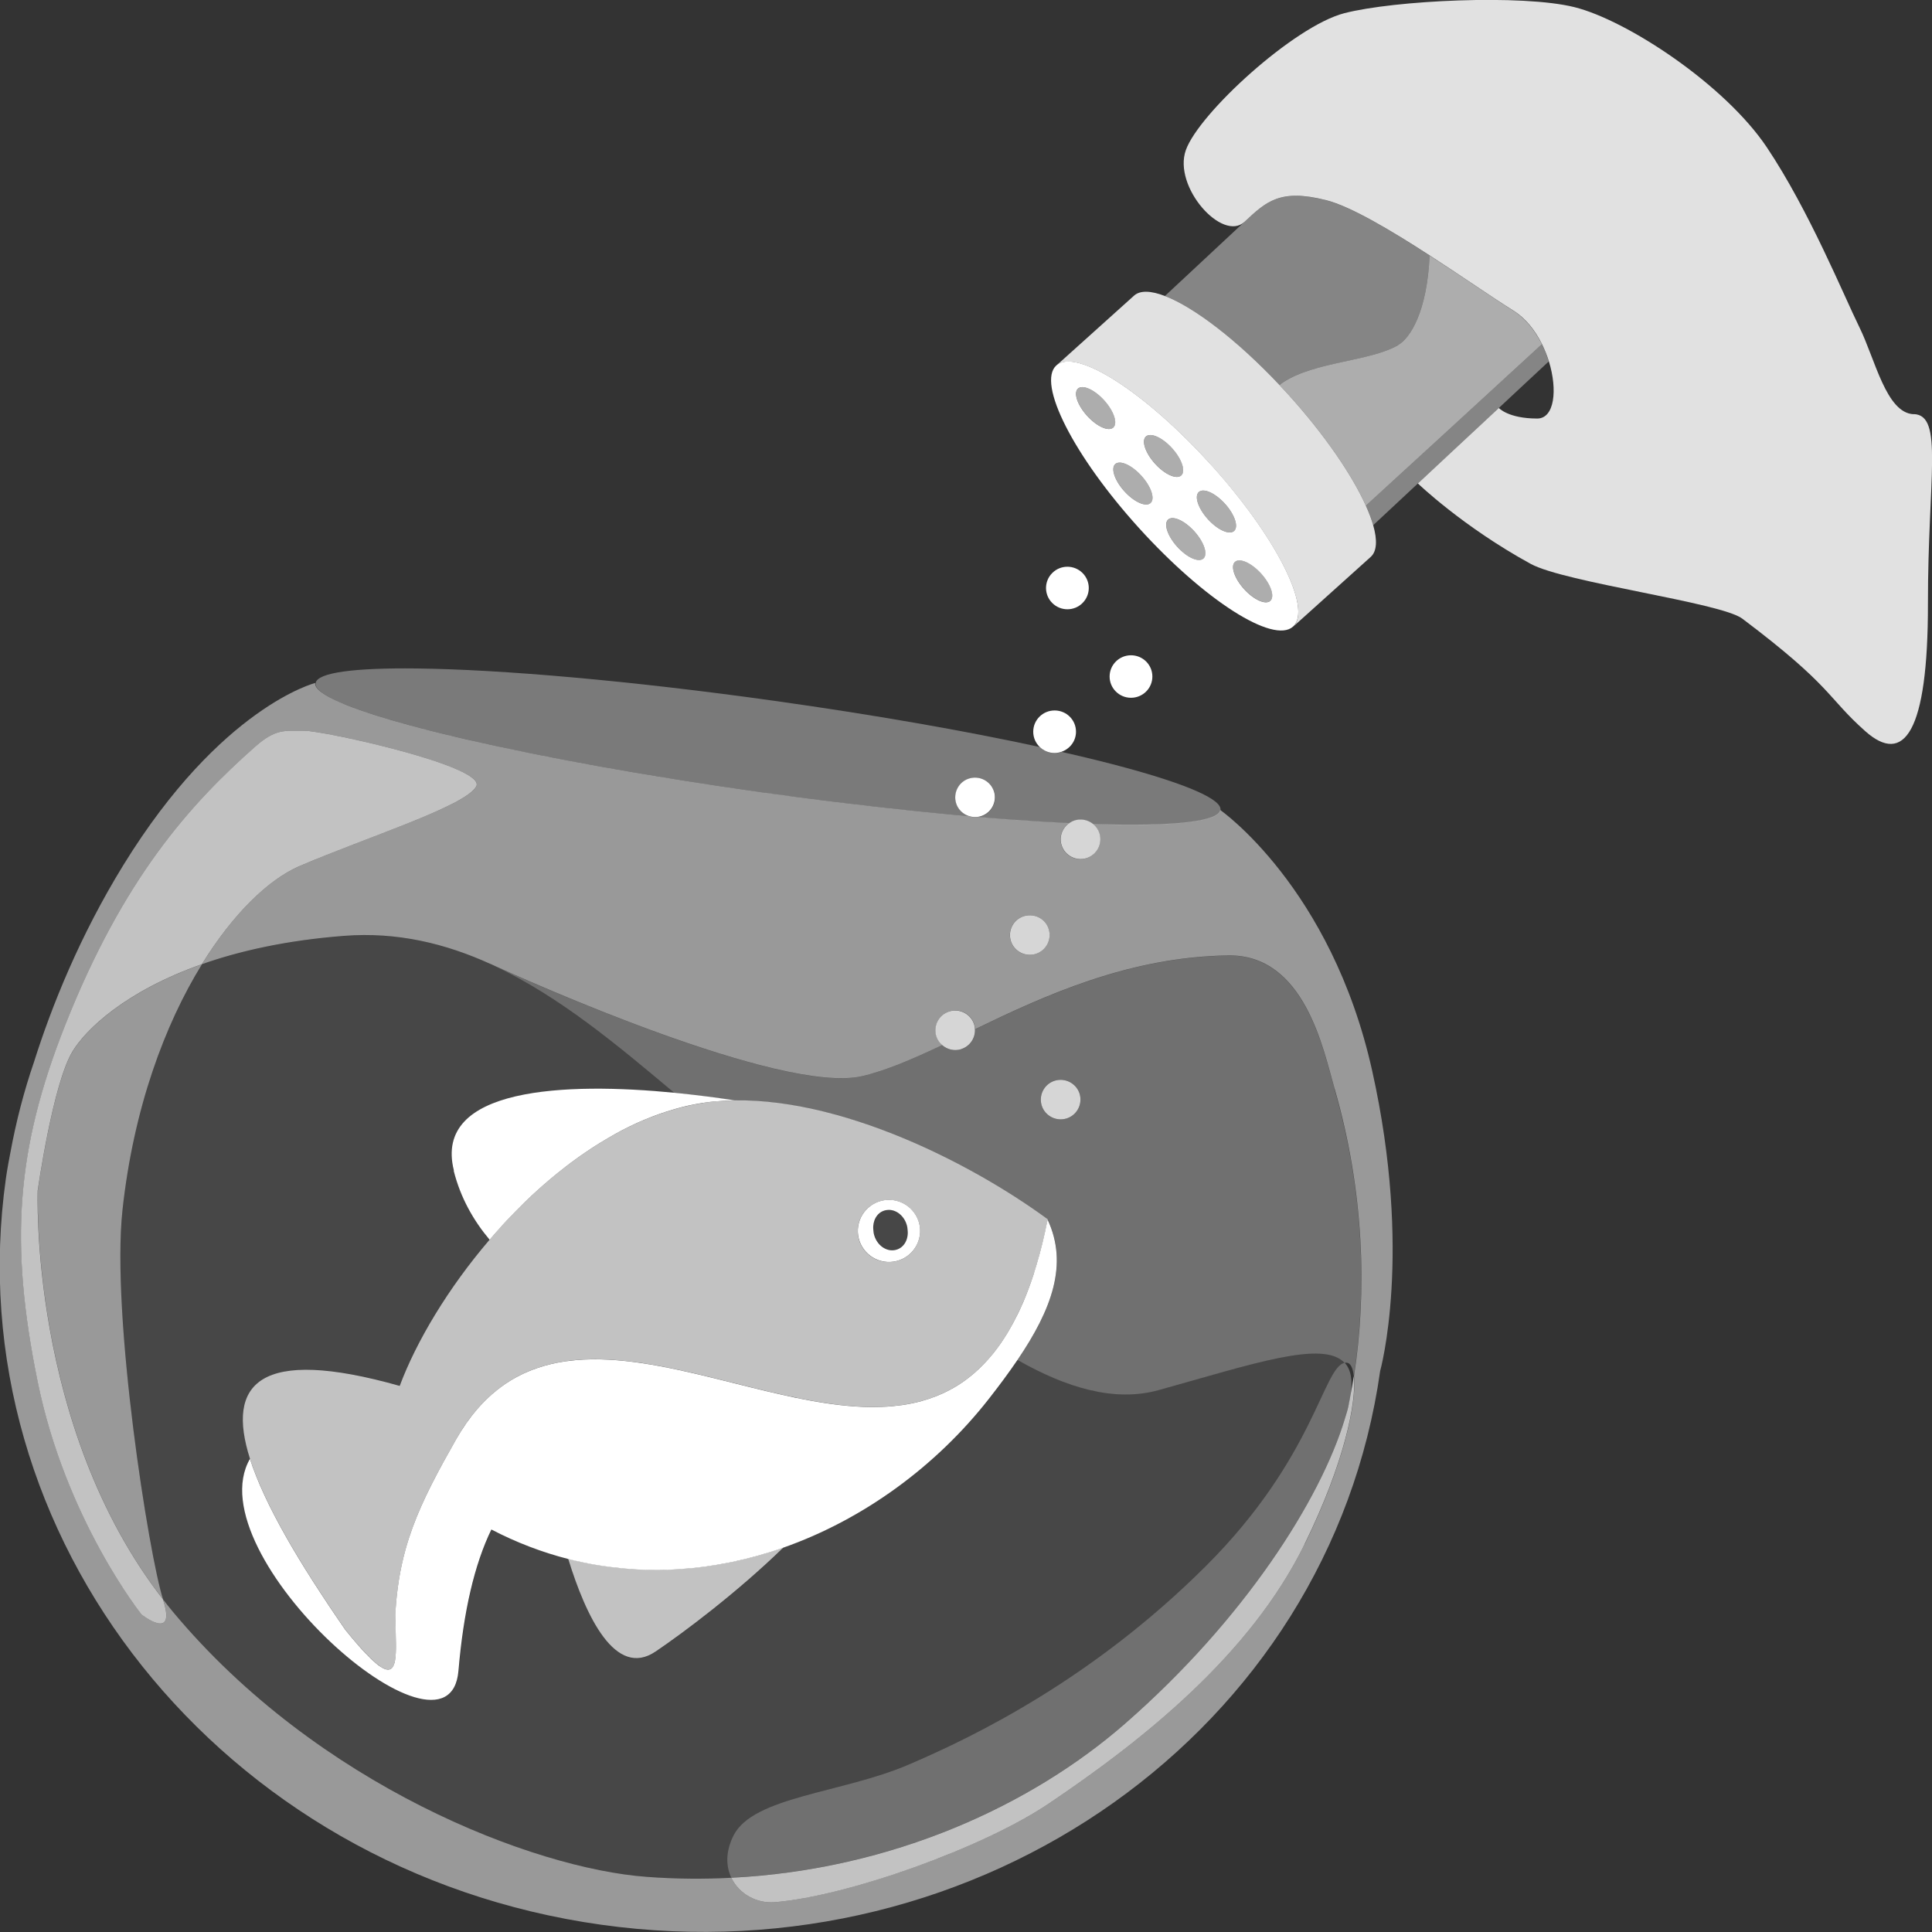 <svg viewBox="0 0 300 300" xmlns="http://www.w3.org/2000/svg"><rect x="0" y="0" width="300" height="300" fill="#333333" stroke="none"/><g fill="#fff"><path d="m 189.49 125.76 c -.13 .89 -1.86 1.51 -4.89 1.88 -3.42 .42 -8.53 .51 -14.9 .31 .45 .36 .81 .86 1 1.45 .52 1.61 -.38 3.34 -2 3.86 s -3.35 -.37 -3.87 -1.99 c -.43 -1.33 .11 -2.72 1.21 -3.46 -2.58 -.12 -5.32 -.28 -8.21 -.49 -.23 -.02 -.47 -.04 -.71 -.05 -1.32 -.1 -2.67 -.2 -4.06 -.31 -.37 -.03 -.76 -.06 -1.14 -.1 l -.11 -.01 c -.47 .07 -.94 .02 -1.38 -.12 -.78 -.07 -1.56 -.13 -2.36 -.21 -.48 -.04 -.96 -.09 -1.45 -.14 -1.22 -.12 -2.46 -.24 -3.72 -.37 -.58 -.06 -1.15 -.12 -1.74 -.18 -1.21 -.13 -2.43 -.26 -3.67 -.4 -.62 -.07 -1.24 -.14 -1.87 -.21 -1.24 -.14 -2.5 -.29 -3.76 -.44 -.65 -.08 -1.29 -.15 -1.94 -.23 -1.34 -.17 -2.7 -.34 -4.06 -.51 -.59 -.08 -1.16 -.15 -1.75 -.22 -1.95 -.26 -3.92 -.52 -5.91 -.8 -2.06 -.29 -4.09 -.59 -6.1 -.89 -.61 -.09 -1.21 -.19 -1.82 -.28 -1.42 -.22 -2.82 -.43 -4.21 -.65 -.64 -.1 -1.27 -.2 -1.9 -.31 -1.37 -.22 -2.73 -.44 -4.07 -.67 -.56 -.09 -1.12 -.19 -1.68 -.28 -1.47 -.25 -2.91 -.5 -4.33 -.76 -.38 -.07 -.77 -.14 -1.15 -.2 -7.57 -1.37 -14.46 -2.77 -20.44 -4.15 h -.01 c -8.62 -1.99 -15.36 -3.93 -19.36 -5.63 -2.82 -1.19 -4.31 -2.26 -4.18 -3.15 0 0 -14.63 3.67 -29.77 28.24 -6.8 11.04 -11.17 21.97 -13.92 30.67 -1.56 4.54 -2.77 9.24 -3.66 14.08 -.49 2.49 -.68 3.91 -.68 3.91 -7.88 55.76 33.51 107.66 92.43 115.92 s 113.08 -30.24 120.96 -85.99 c 0 0 5.1 -18.21 -1.25 -46.66 s -23.6 -40.46 -23.6 -40.46 z m -30.53 16.51 c 1.62 -.52 3.35 .37 3.87 1.99 s -.38 3.34 -2 3.86 -3.35 -.37 -3.87 -1.99 c -.52 -1.61 .38 -3.34 2 -3.86 z m 43.6 97.54 c -8.44 17.2 -25.15 30.44 -39.72 40.26 -10.26 6.91 -31.27 14.36 -42.53 15.3 -2.8 .23 -5.55 -1.28 -6.75 -3.79 -4.27 .22 -8.64 .19 -13.1 -.14 -17.61 -1.27 -51.17 -14.21 -73.64 -41.2 -.52 -.63 -1.02 -1.26 -1.51 -1.9 l .01 .03 c 2.17 6.68 -3.33 2.33 -3.33 2.33 s -11.78 -14.75 -16.14 -36.2 -3.37 -35.96 4.29 -55.34 c 9 -22.78 19.36 -34.26 29.53 -43.25 3.12 -2.76 4.49 -2.44 7.6 -2.44 s 28.4 5.57 26.69 8.65 c -1.71 3.09 -17.07 7.89 -27.47 12.38 -4.77 2.06 -10.27 7.32 -15.13 15.22 5.88 -2.07 13.16 -3.71 22.07 -4.4 8.24 -.64 15.76 1.19 22.76 4.38 v -.01 s .14 .06 .39 .18 c .04 .02 .09 .04 .13 .06 4.98 2.27 44.58 20.05 57.14 17.18 3.74 -.86 7.89 -2.67 12.47 -4.84 -.41 -.35 -.73 -.81 -.91 -1.36 -.52 -1.61 .38 -3.34 2 -3.86 s 3.35 .37 3.87 1.99 c .08 .26 .12 .52 .13 .77 10.86 -5.25 23.88 -11.23 39.32 -11.45 11.89 -.17 14.78 14.71 16.5 20.67 4.68 16.18 5.01 31.84 3.02 44.63 .42 3.96 -1.38 13.33 -7.66 26.14 z" opacity=".5"/><path d="m 53.17 109.21 c 4.01 1.7 10.74 3.64 19.36 5.63 h .01 c 5.98 1.38 12.88 2.79 20.44 4.15 .38 .07 .76 .14 1.15 .2 1.42 .25 2.87 .51 4.33 .76 .56 .1 1.11 .19 1.68 .28 1.34 .23 2.7 .45 4.07 .67 .63 .1 1.26 .2 1.9 .31 1.39 .22 2.8 .44 4.21 .65 .61 .09 1.21 .19 1.82 .28 2.01 .3 4.04 .6 6.1 .89 1.99 .28 3.96 .55 5.91 .8 .59 .08 1.16 .15 1.75 .22 1.36 .18 2.72 .35 4.06 .51 .65 .08 1.29 .16 1.94 .23 1.26 .15 2.52 .3 3.76 .44 .63 .07 1.25 .14 1.87 .21 1.24 .14 2.46 .27 3.67 .4 l 1.74 .18 c 1.26 .13 2.49 .25 3.72 .37 .49 .05 .97 .09 1.45 .14 .8 .07 1.58 .14 2.36 .21 -.91 -.3 -1.66 -1 -1.98 -1.97 -.52 -1.61 .38 -3.34 2 -3.86 s 3.35 .37 3.87 1.99 -.38 3.34 -2 3.86 c -.17 .05 -.34 .08 -.51 .11 l .11 .01 c .38 .03 .76 .07 1.14 .1 1.38 .11 2.73 .22 4.06 .31 .23 .02 .48 .04 .71 .05 2.89 .21 5.64 .37 8.21 .49 .24 -.16 .49 -.3 .78 -.39 1.02 -.33 2.09 -.09 2.87 .54 6.37 .21 11.48 .11 14.9 -.31 3.04 -.37 4.77 -.99 4.89 -1.88 .24 -1.66 -5.18 -3.97 -14.43 -6.5 -3.02 -.83 -6.45 -1.67 -10.22 -2.53 -.34 .12 -.7 .19 -1.07 .19 -.9 0 -1.72 -.36 -2.32 -.95 -11.49 -2.49 -25.72 -5 -41.21 -7.17 -22.4 -3.14 -42.49 -4.88 -55.59 -5.03 -9.59 -.11 -15.43 .62 -15.67 2.28 -.13 .89 1.37 1.96 4.18 3.15 z" opacity=".35"/><path d="m 207.22 169.05 c -1.73 -5.97 -4.62 -20.84 -16.5 -20.67 -15.44 .22 -28.46 6.21 -39.32 11.45 .07 1.36 -.77 2.65 -2.13 3.08 -1.07 .34 -2.18 .06 -2.97 -.63 -4.58 2.17 -8.73 3.99 -12.47 4.84 -12.56 2.87 -52.15 -14.91 -57.14 -17.18 10.28 4.81 19.43 12.55 28.05 19.78 3.31 .32 6.47 .74 9.27 1.17 -1.12 .02 -2.23 .08 -3.33 .2 h -.03 .03 c 17.57 -1.8 39.34 8.99 52 18.28 3.24 6.92 .67 13.92 -4.68 21.8 7.57 4.31 15.04 6.6 21.94 4.68 14.66 -4.08 25.54 -7.82 28.86 -4.22 .1 -.02 .19 -.04 .29 -.03 .58 .01 .98 .73 1.13 2.09 2 -12.79 1.67 -28.45 -3.02 -44.63 z m -41.59 4.62 c -1.62 .52 -3.35 -.37 -3.87 -1.99 -.52 -1.61 .38 -3.34 2 -3.86 s 3.35 .37 3.87 1.99 c .52 1.61 -.38 3.34 -2 3.86 z" opacity=".3"/><path d="m 113.92 285.02 c 3.06 -6.07 16.86 -6.57 27.24 -11.02 10.38 -4.46 28.57 -13.37 46.02 -30.73 16.97 -16.89 18.25 -30.93 21.64 -31.65 -3.32 -3.61 -14.2 .13 -28.86 4.22 -6.9 1.92 -14.37 -.36 -21.94 -4.68 -1.33 1.96 -2.83 3.97 -4.46 6.06 -8.16 10.41 -19.43 18.71 -31.98 23.11 .04 -.01 .07 -.02 .11 -.04 -7.14 6.95 -15.43 13.18 -19.86 16.17 -6.24 4.22 -10.81 -5.45 -13.57 -14.4 h .02 c -4.01 -1.03 -8.01 -2.54 -11.93 -4.58 -2.63 5.39 -4.33 12.7 -5.11 21.94 -1.43 16.92 -40.94 -18.04 -32.38 -32.91 -3.72 -11.7 1.38 -17.5 23.25 -11.32 2.57 -6.89 7.5 -15.15 13.93 -22.67 -2.48 -2.96 -4.51 -6.5 -5.58 -10.72 -3.28 -13 17.45 -13.72 34.3 -12.08 -8.62 -7.23 -17.77 -14.97 -28.05 -19.78 -.04 -.02 -.09 -.04 -.13 -.06 -.13 -.06 -.26 -.11 -.39 -.17 -7 -3.19 -14.52 -5.02 -22.76 -4.38 -8.91 .69 -16.19 2.33 -22.07 4.4 -5.75 9.34 -10.62 22.35 -12.34 38.15 -1.79 16.45 4.12 53.71 6.3 60.46 .5 .64 .99 1.28 1.51 1.9 22.47 26.99 56.03 39.93 73.64 41.2 4.46 .32 8.83 .35 13.1 .14 -.85 -1.77 -.92 -4.04 .35 -6.56 z m -78.31 -70.57 l .01 .05 z" opacity=".1"/><path d="m 163.76 167.82 c -1.62 .52 -2.51 2.24 -2 3.86 .52 1.61 2.25 2.5 3.87 1.99 1.62 -.52 2.51 -2.24 2 -3.86 -.52 -1.61 -2.25 -2.5 -3.87 -1.99 z" opacity=".8"/><path d="m 149.26 162.9 c 1.36 -.43 2.2 -1.72 2.13 -3.08 -.01 -.26 -.05 -.52 -.13 -.77 -.52 -1.61 -2.25 -2.5 -3.87 -1.99 -1.62 .52 -2.51 2.24 -2 3.86 .18 .55 .5 1 .91 1.36 .79 .69 1.9 .97 2.97 .63 z" opacity=".8"/><path d="m 160.84 148.12 c 1.62 -.52 2.51 -2.24 2 -3.86 s -2.25 -2.5 -3.87 -1.99 c -1.62 .52 -2.51 2.24 -2 3.86 .52 1.61 2.25 2.5 3.87 1.99 z" opacity=".8"/><path d="m 109.18 171.27 c -.25 .04 -.5 .08 -.76 .12 -.14 .03 -.29 .05 -.43 .08 -.24 .04 -.47 .09 -.71 .14 -.14 .03 -.29 .06 -.44 .09 -.24 .05 -.48 .11 -.72 .17 -.14 .03 -.27 .06 -.4 .1 -.28 .07 -.56 .15 -.84 .23 -.09 .03 -.18 .05 -.28 .08 -.37 .11 -.74 .22 -1.11 .34 -.08 .03 -.16 .06 -.25 .08 -.29 .1 -.58 .19 -.86 .29 -.13 .04 -.25 .09 -.38 .14 -.25 .09 -.49 .18 -.73 .27 -.13 .05 -.27 .11 -.4 .16 -.24 .1 -.48 .19 -.72 .29 -.13 .05 -.26 .11 -.39 .16 -.26 .11 -.52 .23 -.78 .34 -.1 .05 -.21 .09 -.31 .14 -.73 .34 -1.45 .69 -2.17 1.07 -.09 .05 -.18 .09 -.26 .14 -.27 .14 -.54 .29 -.81 .44 -.11 .06 -.22 .13 -.33 .19 -.25 .14 -.5 .28 -.74 .43 -.11 .07 -.22 .13 -.34 .2 -.26 .15 -.51 .31 -.77 .46 -.1 .06 -.19 .12 -.29 .18 -.31 .19 -.61 .39 -.92 .58 -.04 .03 -.08 .05 -.12 .08 -.36 .24 -.72 .48 -1.08 .72 -.34 .23 -.68 .47 -1.02 .71 -.07 .05 -.14 .1 -.22 .16 -.27 .19 -.54 .39 -.81 .59 -.09 .06 -.17 .13 -.26 .19 -.26 .2 -.52 .4 -.78 .6 -.08 .06 -.16 .12 -.23 .18 -.29 .23 -.57 .45 -.86 .68 -.04 .04 -.09 .07 -.13 .1 -.68 .55 -1.36 1.12 -2.02 1.7 l -.04 .03 c -.31 .27 -.62 .55 -.93 .82 -.05 .05 -.1 .09 -.15 .14 -.27 .25 -.54 .49 -.81 .74 l -.17 .16 c -.28 .26 -.55 .52 -.82 .78 l -.11 .11 c -.95 .92 -1.89 1.87 -2.79 2.84 l -.04 .04 c -.28 .3 -.56 .6 -.84 .91 -.04 .04 -.07 .08 -.1 .12 -.26 .29 -.53 .58 -.78 .88 l -.09 .1 c -.28 .32 -.56 .64 -.84 .97 -6.43 7.51 -11.36 15.78 -13.93 22.67 -21.88 -6.18 -26.97 -.37 -23.25 11.32 .14 .44 .29 .89 .46 1.35 l .02 .04 c .33 .91 .7 1.85 1.12 2.81 l .03 .06 c .42 .96 .88 1.95 1.38 2.97 l .05 .1 c .5 1 1.03 2.04 1.61 3.09 .03 .05 .06 .1 .08 .15 .57 1.04 1.17 2.1 1.8 3.18 .04 .07 .08 .14 .13 .21 .63 1.06 1.28 2.15 1.96 3.24 .06 .1 .12 .19 .18 .28 .34 .54 .68 1.08 1.02 1.62 l .01 .01 c .35 .55 .71 1.1 1.07 1.65 .08 .12 .15 .24 .23 .35 .36 .54 .72 1.09 1.08 1.64 l .01 .02 c .37 .55 .75 1.11 1.13 1.67 .09 .13 .18 .27 .27 .4 .38 .56 .76 1.12 1.15 1.68 .34 .42 .67 .82 .98 1.2 .33 .39 .64 .76 .94 1.1 .37 .42 .71 .8 1.03 1.15 .71 .76 1.32 1.35 1.84 1.78 .02 .02 .04 .03 .05 .04 .17 .14 .34 .27 .49 .38 .16 .11 .31 .21 .45 .28 .09 .05 .18 .1 .26 .13 .2 .09 .38 .14 .55 .15 .24 .02 .44 -.05 .6 -.19 .11 -.09 .2 -.22 .28 -.37 .04 -.08 .07 -.16 .11 -.25 .06 -.18 .11 -.39 .16 -.62 .12 -.69 .14 -1.59 .14 -2.61 0 -.58 -.02 -1.21 -.04 -1.85 -.01 -.54 -.03 -1.09 -.03 -1.65 s 0 -1.12 .01 -1.69 c .05 -.83 .12 -1.63 .21 -2.42 .09 -.8 .19 -1.58 .32 -2.34 .26 -1.63 .61 -3.19 1.03 -4.71 1.27 -4.56 3.25 -8.76 5.88 -13.55 .62 -1.13 1.27 -2.28 1.95 -3.49 1.02 -1.8 2.13 -3.37 3.3 -4.72 .98 -1.13 2 -2.11 3.07 -2.96 .43 -.34 .86 -.66 1.3 -.96 .54 -.37 1.1 -.7 1.66 -1.01 .25 -.14 .51 -.27 .77 -.4 .16 -.08 .32 -.16 .49 -.23 .4 -.19 .81 -.36 1.22 -.52 .29 -.11 .58 -.22 .87 -.31 1.4 -.48 2.85 -.81 4.34 -1.03 .51 -.07 1.03 -.14 1.56 -.18 13.34 -1.19 29.52 6.28 43.51 7.2 .82 .05 1.64 .09 2.44 .09 .81 .01 1.6 -.02 2.39 -.07 .26 -.02 .53 -.04 .79 -.06 .52 -.05 1.04 -.11 1.55 -.18 1.02 -.15 2.03 -.35 3.01 -.62 1.48 -.4 2.9 -.95 4.28 -1.67 .46 -.24 .91 -.5 1.35 -.77 s .88 -.57 1.31 -.89 .86 -.66 1.27 -1.02 c 1.04 -.9 2.04 -1.93 2.99 -3.12 .38 -.47 .75 -.97 1.11 -1.49 s .72 -1.07 1.06 -1.64 c .17 -.29 .34 -.58 .51 -.88 .28 -.49 .54 -1 .81 -1.52 .22 -.44 .44 -.89 .66 -1.35 .31 -.68 .61 -1.39 .91 -2.12 .15 -.37 .29 -.74 .43 -1.12 .28 -.76 .56 -1.56 .82 -2.38 .13 -.41 .26 -.83 .39 -1.26 .63 -2.13 1.21 -4.45 1.71 -6.98 -12.66 -9.29 -34.43 -20.08 -52 -18.28 h -.03 c -.37 .04 -.74 .08 -1.1 .13 -.13 .02 -.25 .04 -.38 .06 z m 29.13 15.06 c 2.67 .15 4.71 2.43 4.55 5.09 -.15 2.66 -2.44 4.69 -5.11 4.54 s -4.71 -2.43 -4.55 -5.09 c .15 -2.66 2.44 -4.69 5.11 -4.54 z" opacity=".7"/><path d="m 137.76 195.95 c 2.67 .15 4.95 -1.88 5.11 -4.54 .15 -2.66 -1.89 -4.93 -4.55 -5.09 -2.67 -.15 -4.95 1.88 -5.11 4.54 -.15 2.66 1.89 4.93 4.55 5.09 z m -.45 -7.97 c .18 -.06 .36 -.09 .54 -.1 1.22 -.1 2.46 .81 2.92 2.23 .11 .33 .16 .66 .17 .98 .13 1.35 -.54 2.59 -1.7 2.95 -.18 .06 -.36 .09 -.54 .1 -1.22 .1 -2.46 -.81 -2.92 -2.23 -.11 -.33 -.16 -.66 -.17 -.98 -.13 -1.35 .54 -2.59 1.7 -2.95 z"/><path d="m 119.41 241.03 c -.53 .16 -1.06 .32 -1.59 .47 -.09 .03 -.19 .05 -.28 .08 -.54 .15 -1.09 .29 -1.64 .43 -.17 .04 -.34 .08 -.51 .12 -.57 .14 -1.14 .27 -1.72 .39 -.12 .03 -.25 .05 -.37 .07 -.5 .1 -1 .2 -1.51 .28 -.15 .03 -.3 .05 -.45 .08 -.58 .1 -1.17 .19 -1.75 .27 -.15 .02 -.3 .04 -.45 .06 -.53 .07 -1.06 .13 -1.59 .18 -.1 .01 -.2 .02 -.3 .03 -.6 .06 -1.21 .1 -1.81 .14 -.15 .01 -.3 .02 -.45 .03 -.62 .04 -1.24 .06 -1.86 .08 -.03 0 -.06 0 -.09 0 -.6 .01 -1.21 .01 -1.81 .01 -.13 0 -.27 0 -.4 -.01 -.62 -.01 -1.25 -.03 -1.87 -.06 -.09 -.01 -.18 -.01 -.27 -.02 -.58 -.03 -1.16 -.08 -1.74 -.13 -.1 -.01 -.2 -.02 -.29 -.03 -.63 -.06 -1.26 -.13 -1.9 -.21 -.11 -.02 -.23 -.03 -.34 -.05 -.62 -.09 -1.25 -.18 -1.87 -.28 -.03 -.01 -.05 -.01 -.08 -.01 -.64 -.11 -1.29 -.24 -1.93 -.37 -.12 -.03 -.24 -.05 -.36 -.08 -.64 -.14 -1.29 -.29 -1.93 -.45 h -.02 c 2.76 8.95 7.33 18.62 13.57 14.4 4.42 -2.99 12.72 -9.22 19.86 -16.17 -.04 .01 -.07 .02 -.11 .04 -.56 .19 -1.11 .38 -1.67 .56 -.16 .05 -.33 .1 -.49 .15 z" opacity=".7"/><path d="m 70.45 181.79 c 1.06 4.22 3.09 7.76 5.58 10.72 .28 -.32 .56 -.65 .84 -.97 l .09 -.1 c .26 -.29 .52 -.58 .78 -.88 .04 -.04 .07 -.08 .1 -.12 .28 -.3 .56 -.61 .84 -.91 l .04 -.04 c .91 -.97 1.84 -1.91 2.79 -2.84 l .11 -.11 c .27 -.26 .55 -.52 .82 -.78 l .17 -.16 c .27 -.25 .54 -.5 .81 -.74 .05 -.05 .1 -.09 .15 -.14 .31 -.28 .62 -.55 .93 -.82 l .04 -.03 c .66 -.58 1.34 -1.15 2.02 -1.7 .04 -.04 .09 -.07 .13 -.1 .28 -.23 .57 -.46 .86 -.68 .08 -.06 .16 -.12 .23 -.18 .26 -.2 .52 -.4 .78 -.6 .09 -.06 .17 -.13 .26 -.19 .27 -.2 .54 -.4 .81 -.59 .07 -.05 .14 -.1 .22 -.16 .34 -.24 .68 -.48 1.02 -.71 l 1.08 -.72 c .04 -.03 .08 -.05 .12 -.08 .31 -.2 .61 -.39 .92 -.58 .1 -.06 .19 -.12 .29 -.18 .25 -.16 .51 -.31 .77 -.46 .11 -.07 .22 -.13 .34 -.2 .25 -.14 .49 -.29 .74 -.43 .11 -.06 .22 -.13 .33 -.19 .27 -.15 .54 -.29 .81 -.44 .09 -.05 .18 -.1 .26 -.14 .72 -.38 1.44 -.73 2.17 -1.07 .1 -.05 .21 -.09 .31 -.14 .26 -.12 .52 -.23 .78 -.34 .13 -.06 .26 -.11 .39 -.16 .24 -.1 .48 -.2 .72 -.29 .13 -.05 .27 -.11 .4 -.16 .24 -.09 .49 -.19 .73 -.27 .13 -.05 .25 -.09 .38 -.14 .29 -.1 .58 -.2 .86 -.29 .08 -.03 .16 -.06 .25 -.08 .37 -.12 .74 -.23 1.11 -.34 .09 -.03 .18 -.05 .28 -.08 .28 -.08 .56 -.15 .84 -.23 .13 -.03 .27 -.07 .4 -.1 .24 -.06 .48 -.12 .72 -.17 .14 -.03 .29 -.06 .44 -.09 .24 -.05 .47 -.1 .71 -.14 .14 -.03 .29 -.05 .43 -.08 .25 -.04 .5 -.08 .76 -.12 .13 -.02 .25 -.04 .38 -.06 .37 -.05 .74 -.1 1.1 -.13 h .03 c 1.09 -.11 2.2 -.18 3.33 -.2 -2.8 -.43 -5.96 -.84 -9.27 -1.17 -16.85 -1.65 -37.58 -.92 -34.3 12.08 z"/><path d="m 160.59 197.59 c -.26 .82 -.54 1.62 -.82 2.38 -.14 .38 -.29 .76 -.43 1.12 -.29 .74 -.59 1.44 -.91 2.12 -.21 .47 -.43 .91 -.66 1.35 -.26 .52 -.53 1.03 -.81 1.52 -.17 .3 -.34 .59 -.51 .88 -.35 .57 -.7 1.12 -1.06 1.64 s -.74 1.02 -1.11 1.49 c -.95 1.18 -1.95 2.22 -2.99 3.12 -.42 .36 -.84 .7 -1.27 1.02 s -.87 .62 -1.31 .89 -.9 .54 -1.35 .77 c -1.37 .72 -2.8 1.26 -4.28 1.67 -.98 .27 -1.99 .47 -3.01 .62 -.51 .07 -1.03 .13 -1.55 .18 -.26 .02 -.52 .04 -.79 .06 -.79 .05 -1.59 .07 -2.39 .07 s -1.62 -.04 -2.44 -.09 c -13.99 -.91 -30.17 -8.39 -43.51 -7.2 -.52 .05 -1.04 .11 -1.56 .18 -1.49 .22 -2.94 .55 -4.34 1.03 -.29 .1 -.58 .2 -.87 .31 -.41 .16 -.82 .34 -1.22 .52 -.16 .08 -.32 .15 -.49 .23 -.26 .13 -.51 .26 -.77 .4 -.56 .31 -1.12 .64 -1.66 1.01 -.44 .3 -.87 .62 -1.3 .96 -1.07 .85 -2.09 1.83 -3.07 2.96 -1.17 1.35 -2.27 2.92 -3.3 4.72 -.68 1.2 -1.33 2.36 -1.95 3.49 -2.62 4.79 -4.61 8.99 -5.88 13.55 -.42 1.52 -.77 3.08 -1.03 4.71 -.12 .76 -.23 1.54 -.32 2.34 -.09 .79 -.16 1.59 -.21 2.42 -.02 .56 -.02 1.13 -.01 1.69 s .02 1.11 .03 1.65 c .02 .65 .03 1.27 .04 1.85 .01 1.02 -.02 1.92 -.14 2.61 -.04 .23 -.09 .44 -.16 .62 -.03 .09 -.07 .17 -.11 .25 -.08 .15 -.17 .28 -.28 .37 -.16 .14 -.36 .2 -.6 .19 -.16 -.01 -.34 -.06 -.55 -.15 -.08 -.04 -.17 -.08 -.26 -.13 -.14 -.08 -.29 -.17 -.45 -.28 s -.32 -.23 -.49 -.38 c -.02 -.02 -.04 -.03 -.05 -.04 -.52 -.43 -1.13 -1.02 -1.84 -1.78 -.32 -.35 -.67 -.73 -1.03 -1.15 -.3 -.34 -.61 -.71 -.94 -1.1 -.31 -.38 -.64 -.77 -.98 -1.2 -.39 -.56 -.77 -1.12 -1.15 -1.68 -.09 -.13 -.18 -.27 -.27 -.4 -.38 -.56 -.76 -1.12 -1.13 -1.67 l -.01 -.02 c -.37 -.55 -.73 -1.1 -1.08 -1.64 -.08 -.12 -.15 -.24 -.23 -.35 -.36 -.56 -.72 -1.11 -1.07 -1.65 l -.01 -.01 c -.35 -.55 -.69 -1.09 -1.02 -1.62 -.06 -.1 -.12 -.19 -.18 -.28 -.68 -1.1 -1.34 -2.18 -1.96 -3.24 -.04 -.07 -.08 -.14 -.13 -.21 -.63 -1.08 -1.23 -2.14 -1.8 -3.18 -.03 -.05 -.06 -.1 -.08 -.15 -.57 -1.05 -1.11 -2.08 -1.61 -3.09 l -.05 -.1 c -.5 -1.02 -.96 -2.01 -1.38 -2.97 l -.03 -.06 c -.42 -.97 -.79 -1.91 -1.12 -2.81 l -.02 -.04 c -.16 -.46 -.32 -.91 -.46 -1.35 -8.55 14.87 30.96 49.83 32.38 32.91 .78 -9.23 2.49 -16.54 5.11 -21.94 3.92 2.04 7.91 3.55 11.93 4.58 .64 .17 1.29 .31 1.93 .45 .12 .03 .24 .05 .36 .08 .64 .14 1.29 .26 1.93 .37 .03 .01 .05 .01 .08 .01 .62 .11 1.25 .2 1.87 .28 .11 .02 .23 .03 .34 .05 .63 .08 1.26 .15 1.9 .21 .1 .01 .2 .02 .29 .03 .58 .05 1.16 .09 1.74 .13 .09 .01 .18 .01 .27 .02 .62 .03 1.25 .05 1.87 .06 .13 0 .27 0 .4 .01 .61 .01 1.21 .01 1.81 -.01 h .09 c .62 -.02 1.24 -.04 1.86 -.08 .15 -.01 .3 -.02 .45 -.03 .61 -.04 1.21 -.09 1.81 -.14 .1 -.01 .2 -.02 .3 -.03 .53 -.05 1.06 -.12 1.59 -.18 l .45 -.06 c .59 -.08 1.17 -.17 1.75 -.27 .15 -.03 .3 -.05 .45 -.08 .5 -.09 1 -.18 1.51 -.28 .12 -.03 .25 -.05 .37 -.07 .57 -.12 1.15 -.25 1.72 -.39 .17 -.04 .34 -.08 .51 -.12 .55 -.14 1.09 -.28 1.64 -.43 .09 -.03 .19 -.05 .28 -.08 .53 -.15 1.06 -.31 1.59 -.47 .16 -.05 .33 -.1 .49 -.15 .56 -.18 1.12 -.36 1.67 -.56 12.55 -4.4 23.82 -12.7 31.98 -23.11 1.63 -2.08 3.13 -4.1 4.46 -6.06 5.35 -7.88 7.92 -14.88 4.68 -21.8 -.5 2.53 -1.07 4.85 -1.71 6.98 -.13 .43 -.26 .85 -.39 1.26 z"/><path d="m 135.65 190.93 c .01 .32 .06 .65 .17 .98 .45 1.4 1.67 2.31 2.88 2.23 .18 -.01 .36 -.04 .54 -.1 1.16 -.37 1.82 -1.61 1.7 -2.95 -.01 -.32 -.06 -.65 -.17 -.98 -.46 -1.42 -1.69 -2.33 -2.92 -2.23 -.17 .01 -.34 .04 -.5 .1 -1.16 .37 -1.82 1.61 -1.7 2.95 z" opacity=".1"/><path d="m 212.09 78.51 c .49 1.09 .88 2.11 1.14 3.04 l 27.26 -25.43 c -.28 -.9 -.64 -1.81 -1.07 -2.67 -9.57 8.8 -22.13 20.3 -27.33 25.07 z" opacity=".4"/><path d="m 198.68 59.8 c .17 -.16 .36 -.31 .57 -.45 4.92 -3.2 13.43 -3.2 17.82 -5.75 1.94 -1.12 4.53 -5.24 4.92 -13.92 -6 -3.89 -12.28 -7.64 -16.13 -8.6 -7.11 -1.78 -9.22 .2 -12.64 3.38 l -12.33 11.5 c 4.54 1.75 11.2 6.84 17.78 13.83 z" opacity=".4"/><path d="m 217.08 53.6 c -4.39 2.54 -12.9 2.54 -17.82 5.75 -.22 .14 -.4 .29 -.57 .45 .44 .47 .88 .93 1.31 1.41 5.65 6.24 9.93 12.5 12.09 17.31 5.21 -4.77 17.76 -16.27 27.33 -25.07 -1.05 -2.11 -2.53 -4.01 -4.43 -5.2 -3.01 -1.88 -7.9 -5.27 -13 -8.57 -.39 8.69 -2.98 12.8 -4.92 13.92 z" opacity=".6"/><path d="m 200 61.21 c -.44 -.48 -.88 -.94 -1.31 -1.41 -6.58 -6.99 -13.25 -12.08 -17.78 -13.83 -2.18 -.84 -3.87 -.92 -4.82 -.06 l -12.06 10.85 c 3.06 -2.75 13.76 4.11 23.91 15.31 s 15.9 22.51 12.84 25.26 l 12.06 -10.85 c .97 -.87 1.05 -2.61 .39 -4.92 -.26 -.92 -.65 -1.94 -1.14 -3.04 -2.16 -4.81 -6.44 -11.07 -12.09 -17.31 z" opacity=".85"/><path d="m 187.94 72.05 c -10.15 -11.2 -20.85 -18.05 -23.91 -15.31 -3.06 2.75 2.69 14.06 12.84 25.26 s 20.86 18.05 23.91 15.3 c 3.06 -2.75 -2.69 -14.06 -12.84 -25.26 z m -1.79 4.35 c .74 -.66 2.56 .16 4.07 1.83 s 2.14 3.56 1.41 4.22 -2.56 -.16 -4.07 -1.83 -2.14 -3.56 -1.41 -4.22 z m -8.21 -8.62 c .74 -.66 2.56 .16 4.07 1.83 s 2.14 3.56 1.41 4.22 c -.74 .66 -2.56 -.16 -4.07 -1.83 s -2.14 -3.56 -1.41 -4.22 z m -9.14 -3.22 c -1.51 -1.67 -2.14 -3.56 -1.41 -4.22 s 2.56 .16 4.07 1.83 2.14 3.56 1.41 4.22 c -.74 .66 -2.56 -.16 -4.07 -1.83 z m 9.86 13.55 c -.74 .66 -2.56 -.16 -4.07 -1.83 s -2.14 -3.56 -1.41 -4.22 c .74 -.66 2.56 .16 4.07 1.83 s 2.14 3.56 1.41 4.22 z m 8.21 8.62 c -.74 .66 -2.56 -.16 -4.07 -1.83 s -2.14 -3.56 -1.41 -4.22 2.56 .16 4.07 1.83 2.14 3.56 1.41 4.22 z m 6.31 4.74 c -1.51 -1.67 -2.14 -3.56 -1.41 -4.22 .74 -.66 2.56 .16 4.07 1.83 s 2.14 3.56 1.41 4.22 -2.56 -.16 -4.07 -1.83 z"/><path d="m 172.88 66.39 c .74 -.66 .1 -2.55 -1.41 -4.22 s -3.34 -2.49 -4.07 -1.83 -.1 2.55 1.41 4.22 3.34 2.49 4.07 1.83 z" opacity=".6"/><path d="m 173.19 72.06 c -.74 .66 -.1 2.55 1.41 4.22 s 3.34 2.49 4.07 1.83 .1 -2.55 -1.41 -4.22 -3.34 -2.49 -4.07 -1.83 z" opacity=".6"/><path d="m 183.43 73.83 c .74 -.66 .1 -2.55 -1.41 -4.22 s -3.34 -2.49 -4.07 -1.83 c -.74 .66 -.1 2.55 1.41 4.22 s 3.34 2.49 4.07 1.83 z" opacity=".6"/><path d="m 181.4 80.69 c -.74 .66 -.1 2.55 1.41 4.22 s 3.34 2.49 4.07 1.83 c .74 -.66 .1 -2.55 -1.41 -4.22 s -3.34 -2.49 -4.07 -1.83 z" opacity=".6"/><path d="m 191.63 82.45 c .74 -.66 .1 -2.55 -1.41 -4.22 s -3.34 -2.49 -4.07 -1.83 -.1 2.55 1.41 4.22 3.34 2.49 4.07 1.83 z" opacity=".6"/><path d="m 197.26 93.29 c .74 -.66 .1 -2.55 -1.41 -4.22 s -3.34 -2.49 -4.07 -1.83 c -.74 .66 -.1 2.55 1.41 4.22 s 3.34 2.49 4.07 1.83 z" opacity=".6"/><path d="m 168.09 93.64 c 1.3 -1.29 1.3 -3.38 0 -4.67 s -3.4 -1.29 -4.69 0 c -1.3 1.29 -1.3 3.38 0 4.67 s 3.4 1.29 4.69 0 z"/><path d="m 178.94 105.05 c 0 -1.83 -1.49 -3.3 -3.32 -3.3 s -3.32 1.48 -3.32 3.3 1.48 3.3 3.32 3.3 3.32 -1.48 3.32 -3.3 z"/><path d="m 164.84 116.73 c 1.3 -.45 2.24 -1.66 2.24 -3.11 0 -1.83 -1.48 -3.3 -3.32 -3.3 s -3.32 1.48 -3.32 3.3 c 0 .93 .38 1.76 1 2.36 .6 .58 1.42 .95 2.32 .95 .38 0 .74 -.08 1.07 -.19 z"/><path d="m 166.84 127.41 c -.29 .09 -.54 .23 -.78 .39 -1.1 .74 -1.64 2.14 -1.21 3.46 .52 1.61 2.25 2.5 3.87 1.99 1.62 -.52 2.51 -2.24 2 -3.86 -.19 -.59 -.55 -1.09 -1 -1.45 -.78 -.63 -1.85 -.86 -2.87 -.54 z" opacity=".8"/><path d="m 154.34 122.88 c -.52 -1.61 -2.25 -2.5 -3.87 -1.99 s -2.51 2.24 -2 3.86 c .31 .97 1.07 1.68 1.98 1.97 .44 .14 .91 .19 1.38 .12 .17 -.02 .34 -.05 .51 -.11 1.62 -.52 2.51 -2.24 2 -3.86 z"/><path d="m 297.16 64.32 c -4.27 -.17 -5.97 -8.5 -8.43 -13.5 -2.46 -4.99 -7.8 -18.11 -14.36 -27.92 s -21.77 -19.77 -29.89 -21.79 -27.95 -1.07 -35.74 .94 -22.56 15.53 -24.6 21.25 5.68 14.33 9.1 11.15 c 3.41 -3.19 5.53 -5.16 12.64 -3.38 3.84 .96 10.13 4.71 16.13 8.6 5.09 3.3 9.98 6.69 13 8.57 1.9 1.18 3.39 3.09 4.43 5.2 .43 .87 .79 1.77 1.07 2.67 1.38 4.46 .86 8.88 -1.81 8.88 -4.51 0 -5.96 -1.64 -5.96 -1.64 l -7.49 6.98 -5.08 4.74 s 6.97 6.72 17.52 12.49 c 5.33 2.91 29.52 5.99 32.85 8.5 14.03 10.57 13.09 12.14 19.1 17.48 5.99 5.32 9.75 .28 9.73 -19.8 -.02 -19.53 2.46 -29.26 -2.19 -29.44 z" opacity=".85"/><path d="m 5.87 184.78 s 2.33 -16.49 5.4 -21.53 c 2.05 -3.38 8.17 -9.33 20.08 -13.53 4.87 -7.9 10.37 -13.16 15.13 -15.22 10.4 -4.48 25.76 -9.29 27.47 -12.38 s -23.59 -8.65 -26.69 -8.65 -4.47 -.32 -7.6 2.44 c -10.16 8.98 -20.52 20.47 -29.53 43.25 -7.66 19.37 -8.65 33.89 -4.29 55.34 s 16.14 36.2 16.14 36.2 5.51 4.35 3.33 -2.33 l -.01 -.03 c -20.87 -26.86 -19.44 -63.56 -19.44 -63.56 z" opacity=".7"/><path d="m 19.02 187.88 c 1.72 -15.8 6.58 -28.82 12.34 -38.15 -11.91 4.2 -18.03 10.15 -20.08 13.53 -3.07 5.04 -5.4 21.53 -5.4 21.53 s -1.43 36.7 19.44 63.56 c -2.18 -6.75 -8.08 -44.01 -6.3 -60.46 z" opacity=".5"/><path d="m 209.45 218.01 c -.16 .78 -.38 1.54 -.62 2.29 -3.78 12.55 -15.63 31.23 -34.22 47.42 -14.3 12.45 -35.8 22.58 -61.05 23.86 1.2 2.51 3.95 4.02 6.75 3.79 11.27 -.93 32.28 -8.39 42.53 -15.3 14.58 -9.82 31.28 -23.06 39.72 -40.26 6.28 -12.81 8.09 -22.18 7.66 -26.14 -.16 1.01 -.33 2 -.52 2.97 -.07 .44 -.15 .89 -.26 1.37 z" opacity=".7"/><path d="m 208.83 220.3 c .24 -.79 .45 -1.55 .62 -2.29 .12 -.49 .2 -.94 .26 -1.37 .37 -2.37 .04 -4 -.9 -5.03 -3.39 .72 -4.67 14.76 -21.64 31.65 -17.45 17.37 -35.64 26.28 -46.02 30.73 -10.38 4.46 -24.17 4.95 -27.24 11.02 -1.27 2.52 -1.2 4.78 -.35 6.56 25.24 -1.28 46.75 -11.41 61.05 -23.86 18.59 -16.18 30.44 -34.87 34.22 -47.42 z" opacity=".3"/></g></svg>